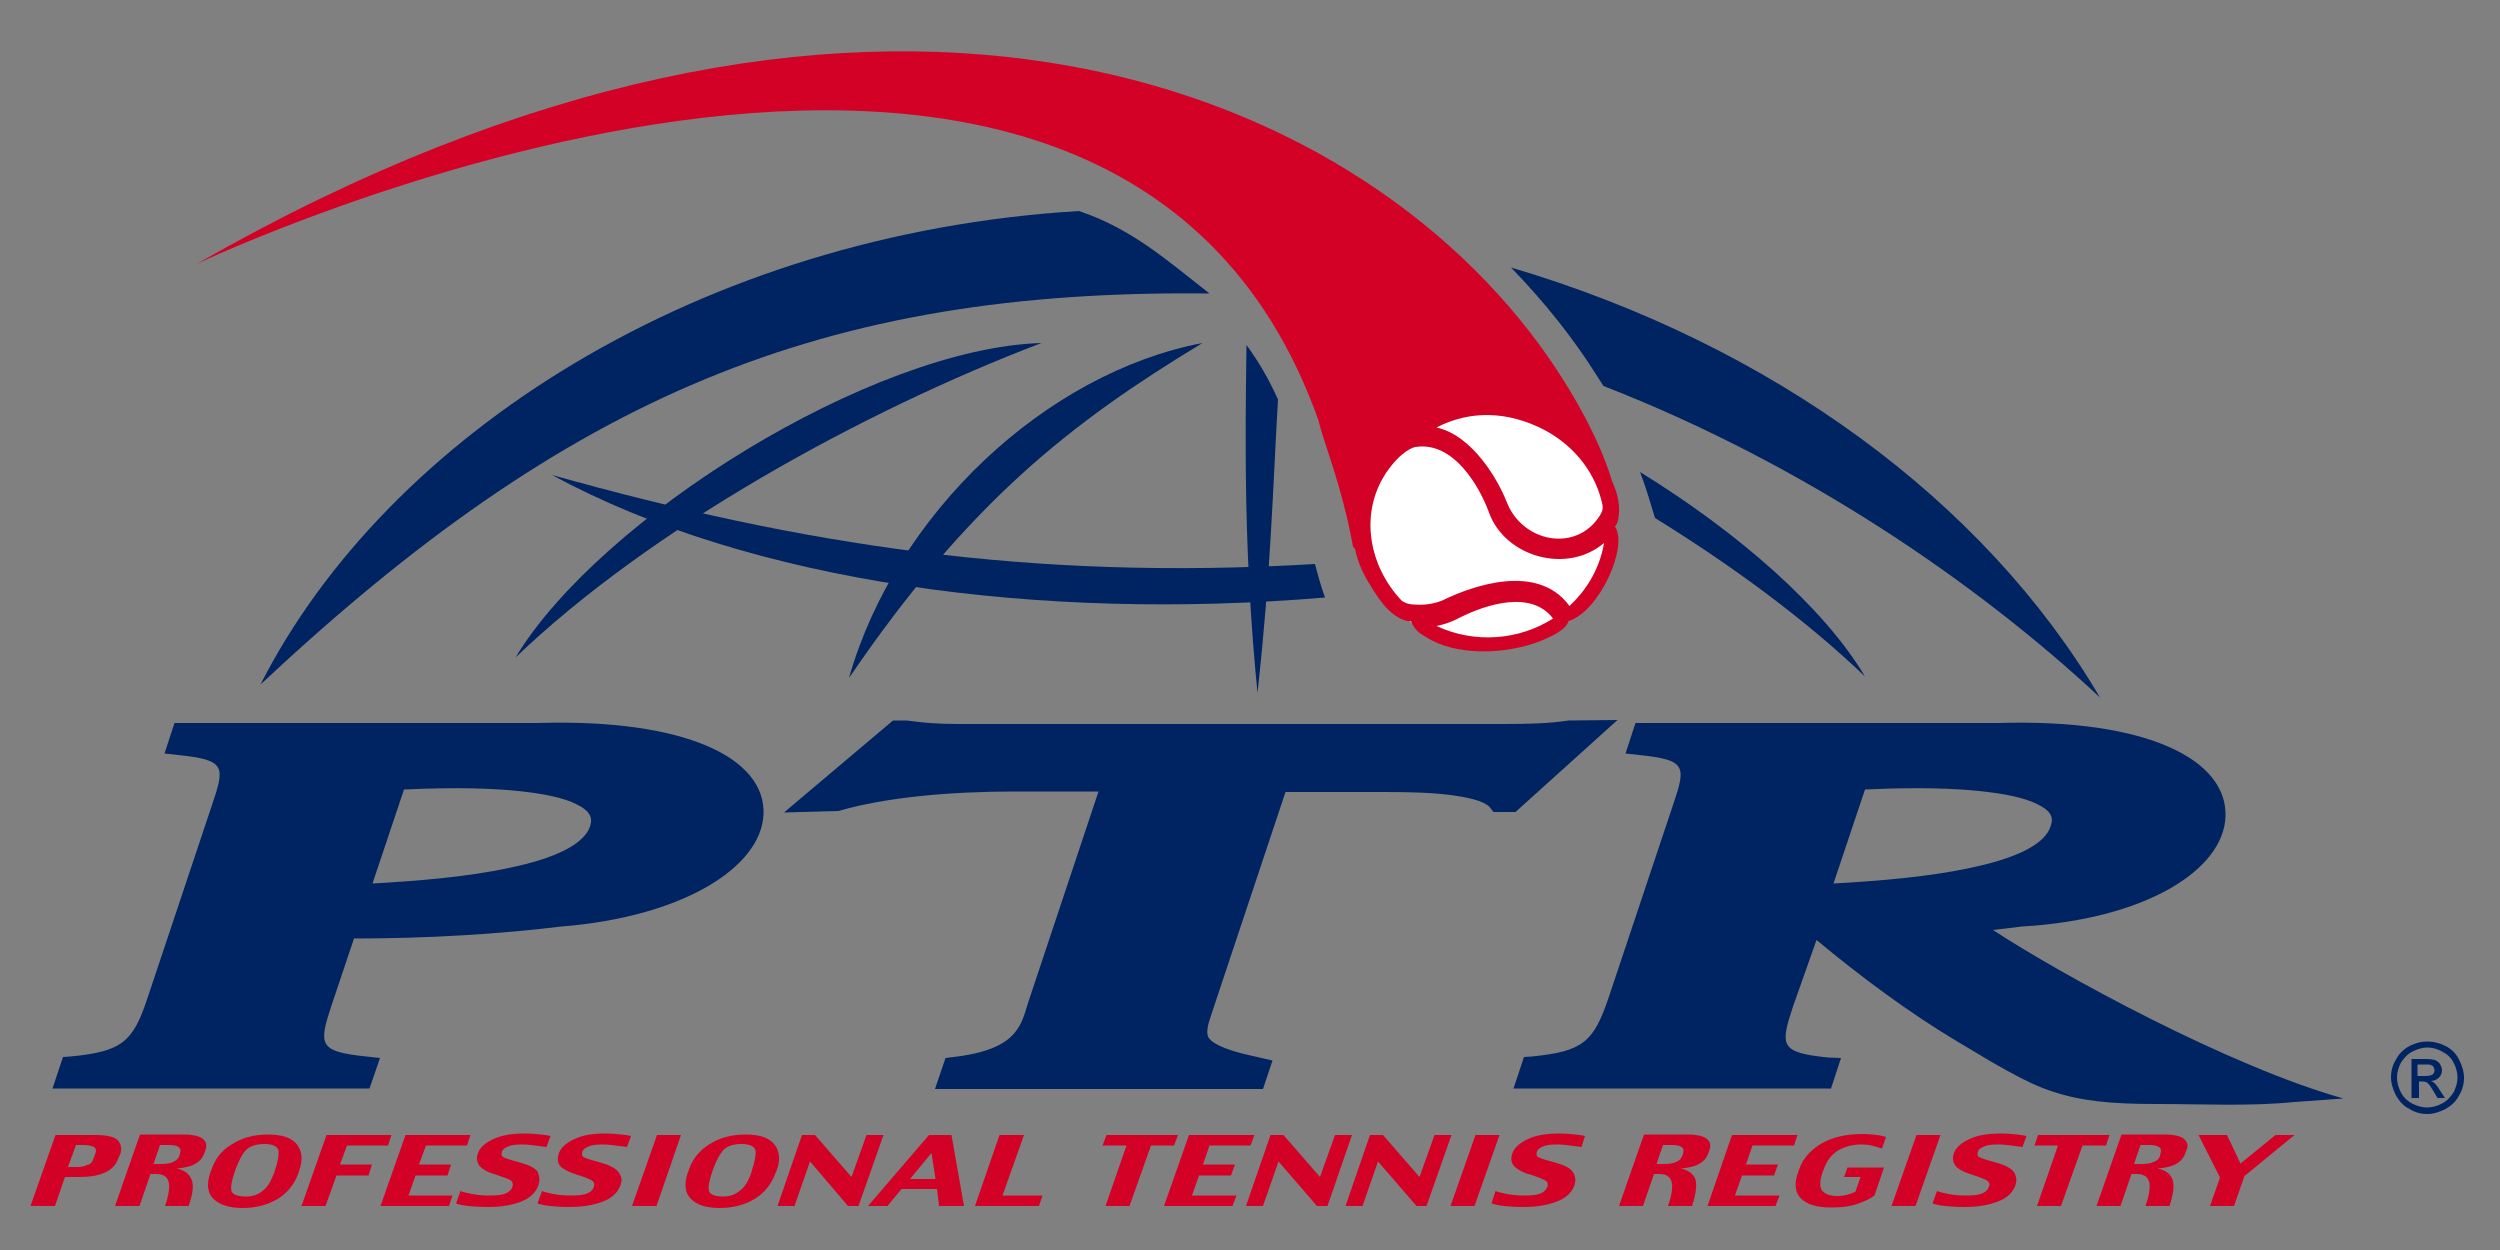 <?xml version="1.0" encoding="utf-8"?>
<!-- Generator: Adobe Illustrator 25.4.8, SVG Export Plug-In . SVG Version: 6.00 Build 0)  -->
<svg version="1.1" id="Layer_1" xmlns="http://www.w3.org/2000/svg" xmlns:xlink="http://www.w3.org/1999/xlink" x="0px" y="0px"
	 viewBox="0 0 500 250" style="enable-background:new 0 0 500 250;" xml:space="preserve">
<rect x="0" y="0" width="500" height="250" fill="#808080" stroke="none"/>
<style type="text/css">
	.st0{fill:#002361;}
	.st1{fill-rule:evenodd;clip-rule:evenodd;fill:#002361;}
	.st2{fill-rule:evenodd;clip-rule:evenodd;fill:#D40126;}
	.st3{fill:#FFFFFF;}
	.st4{fill:#D40126;}
</style>
<g>
	<path class="st0" d="M485.5,208.3c1.2,0,2.4,0.3,3.6,0.9c1.2,0.6,2.1,1.5,2.7,2.7c0.6,1.2,1,2.4,1,3.6c0,1.3-0.3,2.5-1,3.6
		c-0.6,1.2-1.5,2-2.7,2.7c-1.2,0.6-2.4,1-3.6,1c-1.3,0-2.5-0.3-3.6-1c-1.2-0.6-2-1.5-2.7-2.7c-0.6-1.2-1-2.4-1-3.6
		c0-1.3,0.3-2.5,1-3.6c0.6-1.2,1.6-2.1,2.7-2.7C483.1,208.6,484.2,208.3,485.5,208.3 M485.5,209.5c-1,0-2,0.3-3,0.8
		c-1,0.5-1.7,1.3-2.3,2.2c-0.5,1-0.8,2-0.8,3c0,1,0.3,2.1,0.8,3c0.5,1,1.3,1.7,2.2,2.2c1,0.5,2,0.8,3,0.8c1,0,2.1-0.3,3-0.8
		c1-0.5,1.7-1.3,2.3-2.2c0.5-1,0.8-2,0.8-3c0-1-0.3-2.1-0.8-3c-0.5-1-1.3-1.7-2.3-2.2C487.5,209.8,486.5,209.5,485.5,209.5
		 M482.3,219.6v-7.8h2.7c0.9,0,1.6,0.1,2,0.2c0.4,0.2,0.7,0.4,1,0.8c0.2,0.4,0.4,0.8,0.4,1.2c0,0.6-0.2,1.1-0.6,1.5
		c-0.4,0.4-1,0.7-1.6,0.7c0.3,0.1,0.5,0.3,0.7,0.4c0.3,0.3,0.7,0.8,1.1,1.5l1,1.5h-1.5l-0.7-1.2c-0.6-1-1-1.6-1.3-1.8
		c-0.2-0.2-0.6-0.3-1-0.3h-0.7v3.3H482.3z M483.5,215.2h1.5c0.7,0,1.2-0.1,1.5-0.3c0.3-0.2,0.4-0.5,0.4-0.9c0-0.2-0.1-0.4-0.2-0.6
		c-0.1-0.2-0.3-0.3-0.5-0.4c-0.2-0.1-0.7-0.1-1.3-0.1h-1.4V215.2z"/>
	<path class="st1" d="M76,211.6l-2.1,6.1H10.5l2.1-6.3l1.5-0.1c10.3-1,12.5-2.9,15.4-11.7l12.8-38.3c2.7-8,3-9.3-6.7-10.3l-2.7-0.3
		l2-6.1h72.6c29.6-0.9,45.7,7,45.2,18.3c-0.5,10.7-16.4,20.5-40.4,22.4c-12.3,1.5-26.6,2.4-41.5,2.4l-4.5,13.4
		c-2.6,7.9-2.6,9.2,7,10.2L76,211.6z M115.4,160.9c-2.7-1.4-6.9-2.2-11.8-2.7c-8.6-0.9-18.3-0.5-22.8-0.3l-6.3,18.8
		c8.8-0.5,19.1-1.3,27.7-3.2c9-1.9,14.6-4.7,15.8-8.2C118.6,163.5,118,162.2,115.4,160.9 M368.2,211.6l-2,6.1h-63.5l2.1-6.3l1.5-0.1
		c10.3-1,12.4-2.9,15.4-11.7l12.8-38.3c2.7-8,3-9.3-6.7-10.3l-2.7-0.3l2-6.1h72.6c29.7-0.9,45.8,7.3,45.4,18.7
		c-0.4,10.9-16.4,20.6-40.7,22c-1.9,0.2-3.8,0.5-5.8,0.7c13.7,9,47.5,27.4,70.1,33.7l-9.8,0.7c-9.1,0.9-18.4,0.4-27.5,0.4
		c-9.4,0-15.2-0.6-20.9-2.5c-2.8-0.9-5.5-2.2-8.6-3.9c-3-1.6-6.4-3.7-10.6-6.2c-9.7-5.8-19.2-12.9-28-20.2l-4.7,13.3
		c-2.6,7.9-2.6,9.2,7,10.2L368.2,211.6z M407.6,160.9c-2.7-1.4-6.9-2.2-11.8-2.7c-8.6-0.9-18.3-0.5-22.8-0.3l-6.3,18.8
		c8.8-0.5,19.1-1.3,27.7-3.2c9-1.9,14.6-4.7,15.7-8.2C410.8,163.5,410.2,162.2,407.6,160.9 M242.5,202.2c-0.4,1.3-0.9,2.5-1,3.6
		c-0.1,0.9,0,1.3,0.2,1.7c0.4,0.7,2.1,2.3,9.3,3.8l3.5,0.8l-1.9,5.7H187l2.1-6.2l2.4-0.3c6.9-0.9,9.9-2.9,11.4-4.7
		c0.8-1,1.4-2,1.8-3.2c0.5-1.3,0.8-2.6,1.2-3.7l13.8-41.4H210h-1.1h-6.1c-12.4,0-25.6,1.1-35.1,3.9l-10.9,0.3l21.8-18.4h2.8
		c3.4,0.5,6.4,0.7,10.6,0.7h79.7h28.9c4.9,0,9.3-0.1,13.1-0.7l9.8-0.1l-20.4,18.4h-4.4l-0.7-0.9c-0.7-0.9-2.9-1.8-7.2-2.4
		c-4.1-0.6-9.1-0.7-14-0.7h-9h-0.8h-9.9L242.5,202.2z"/>
	<path class="st0" d="M302.2,53.5c52.1,15.4,94.7,46.7,117.8,86c-24.9-23.2-59.5-46.8-99.3-62.3l-1.1-1.7
		C314.8,67.8,308.9,60.4,302.2,53.5 M52.1,136.9c25.3-49.8,87.8-90.1,163.7-94.7c10.6,3.6,17.4,9.7,26.1,16.5
		C164.4,57.8,113.7,79.2,52.1,136.9"/>
	<path class="st2" d="M23.6,231.8c-0.4,1.2-1.3,2.1-2.6,2.7c-1.3,0.6-3,0.9-5.1,0.9h-2.9l-2,5.8H6.1l5-14.2h8.1
		c2.3,0,3.8,0.4,4.4,1.1c0.6,0.7,0.8,1.6,0.5,2.6L23.6,231.8z M18.6,232l0.5-1.4c0.2-0.5,0.1-0.9-0.3-1.2c-0.4-0.2-1.1-0.4-2.1-0.4
		h-1.5l-1.6,4.4h1.8c0.8,0,1.4-0.1,2-0.4C18,232.9,18.4,232.5,18.6,232"/>
	<path class="st2" d="M37.7,241.2H33c0.8-2.3,1-4,0.7-4.9c-0.3-1-1.1-1.5-2.4-1.5h-1.2l-2.2,6.4H23l5-14.3h8.5
		c2.1,0,3.4,0.3,4.1,0.9c0.7,0.6,0.8,1.3,0.5,2.2l-0.3,0.8c-0.3,0.8-0.9,1.5-1.8,2c-0.9,0.5-2.2,0.8-3.7,0.9c1.6,0.3,2.6,1.1,3,2.2
		C38.8,237,38.6,238.8,37.7,241.2 M35.9,231.1l0.1-0.4c0.2-0.6,0.1-1-0.3-1.3c-0.4-0.3-1.1-0.4-2.1-0.4h-1.6l-1.3,3.8h1.3
		c1.1,0,2-0.1,2.6-0.4C35.3,232.1,35.7,231.7,35.9,231.1"/>
	<path class="st2" d="M59.7,234.6c-0.8,2.2-2.2,4-4.2,5.2c-2,1.2-4.4,1.8-7,1.8c-2.6,0-4.5-0.6-5.8-1.8c-1.2-1.2-1.4-2.9-0.7-5.1
		l0.3-0.8c0.7-2.1,2-3.8,4-5c2-1.3,4.4-2,7.3-2c2.9,0,4.8,0.7,5.8,2c1,1.3,1.2,3,0.5,5L59.7,234.6z M54.9,234.4L55,234
		c0.6-1.7,0.8-3.1,0.7-3.9c-0.2-0.8-1.1-1.3-2.8-1.3c-1.6,0-2.8,0.4-3.6,1.1c-0.8,0.8-1.5,2.1-2.2,4l-0.1,0.3c-0.7,2-0.9,3.3-0.7,4
		c0.2,0.7,1.2,1.1,2.9,1.1c1.4,0,2.5-0.4,3.4-1.2C53.5,237.5,54.2,236.2,54.9,234.4"/>
	<polygon class="st2" points="77.6,229.1 69.4,229.1 68,232.9 74.4,232.9 73.7,235.1 67.3,235.1 65.1,241.2 60.3,241.2 65.3,227 
		78.3,227 	"/>
	<polygon class="st2" points="89.8,241.2 76.1,241.2 81.1,227 94.1,227 93.4,229.1 85.2,229.1 83.8,232.9 90.2,232.9 89.5,235.1 
		83.1,235.1 81.7,239.1 90.5,239.1 	"/>
	<path class="st2" d="M107.7,237c-0.5,1.5-1.7,2.6-3.4,3.3c-1.8,0.7-4,1.1-6.7,1.1c-1.6,0-2.8-0.1-3.9-0.2c-1-0.1-1.9-0.3-2.5-0.5
		l0.9-2.5c0.5,0.2,1.2,0.4,2.3,0.6c1.1,0.2,2.2,0.3,3.3,0.3c1.6,0,2.7-0.1,3.4-0.4c0.7-0.3,1.2-0.7,1.4-1.4c0.1-0.4,0.1-0.8-0.2-1.1
		c-0.3-0.3-1.4-0.7-3.2-1.3c-1.5-0.4-2.5-1-3.1-1.6c-0.6-0.7-0.8-1.6-0.4-2.7c0.4-1.1,1.4-2,3.1-2.8c1.7-0.8,3.8-1.1,6.3-1.1
		c1.2,0,2.3,0.1,3.2,0.2c0.9,0.1,1.6,0.2,1.9,0.3l-0.8,2.2c-0.8-0.1-1.5-0.2-2.3-0.3c-0.8-0.1-1.6-0.2-2.5-0.2
		c-1.3,0-2.3,0.1-2.9,0.4c-0.7,0.3-1.1,0.6-1.2,1c-0.2,0.5-0.1,0.9,0.2,1.1c0.3,0.2,1.5,0.6,3.4,1.1c1.8,0.5,3,1.1,3.5,1.8
		C107.9,235.2,108,236,107.7,237"/>
	<path class="st2" d="M124.1,237c-0.5,1.5-1.7,2.6-3.5,3.3c-1.8,0.7-4,1.1-6.7,1.1c-1.6,0-2.8-0.1-3.9-0.2c-1-0.1-1.9-0.3-2.5-0.5
		l0.9-2.5c0.5,0.2,1.2,0.4,2.3,0.6c1.1,0.2,2.2,0.3,3.3,0.3c1.6,0,2.7-0.1,3.4-0.4c0.7-0.3,1.2-0.7,1.4-1.4c0.1-0.4,0.1-0.8-0.3-1.1
		c-0.3-0.3-1.4-0.7-3.2-1.3c-1.4-0.4-2.5-1-3.2-1.6c-0.6-0.7-0.7-1.6-0.3-2.7c0.4-1.1,1.4-2,3.1-2.8c1.7-0.8,3.7-1.1,6.2-1.1
		c1.2,0,2.3,0.1,3.2,0.2c0.9,0.1,1.6,0.2,1.9,0.3l-0.8,2.2c-0.8-0.1-1.5-0.2-2.3-0.3c-0.8-0.1-1.6-0.2-2.5-0.2
		c-1.3,0-2.3,0.1-2.9,0.4c-0.7,0.3-1.1,0.6-1.2,1c-0.2,0.5-0.1,0.9,0.2,1.1c0.3,0.2,1.5,0.6,3.4,1.1c1.8,0.5,2.9,1.1,3.5,1.8
		C124.3,235.2,124.5,236,124.1,237"/>
	<polygon class="st2" points="131.3,241.2 126.4,241.2 131.4,227 136.2,227 	"/>
	<path class="st2" d="M155.1,234.6c-0.8,2.2-2.2,4-4.2,5.2c-2,1.2-4.4,1.8-7,1.8c-2.6,0-4.5-0.6-5.7-1.8c-1.2-1.2-1.4-2.9-0.7-5.1
		l0.3-0.8c0.7-2.1,2.1-3.8,4-5c2-1.3,4.4-2,7.3-2c2.9,0,4.8,0.7,5.8,2c1,1.3,1.2,3,0.5,5L155.1,234.6z M150.3,234.4l0.1-0.4
		c0.6-1.7,0.8-3.1,0.7-3.9c-0.2-0.8-1.1-1.3-2.8-1.3c-1.6,0-2.8,0.4-3.5,1.1c-0.8,0.8-1.5,2.1-2.2,4l-0.1,0.3c-0.7,2-0.9,3.3-0.7,4
		c0.2,0.7,1.2,1.1,2.8,1.1c1.4,0,2.5-0.4,3.4-1.2C148.9,237.5,149.7,236.2,150.3,234.4"/>
	<polygon class="st2" points="171.7,241.2 169.6,241.2 162,232.3 158.9,241.2 155.5,241.2 160.4,227 163,227 170.3,235.4 173.3,227 
		176.7,227 	"/>
	<path class="st2" d="M192.8,241.2h-5l-0.4-3.4h-7.1l-2.8,3.4h-3.9l12.2-14.2h4.5L192.8,241.2z M187.1,235.8l-0.8-5.2l-4.3,5.2
		H187.1z"/>
	<polygon class="st2" points="207.8,241.2 195,241.2 199.9,227 204.8,227 200.5,239.1 208.5,239.1 	"/>
	<polygon class="st2" points="234.8,229.1 230.2,229.1 225.9,241.2 221.1,241.2 225.3,229.1 220.5,229.1 221.3,227 235.6,227 	"/>
	<polygon class="st2" points="246.5,241.2 232.8,241.2 237.8,227 250.9,227 250.1,229.1 241.9,229.1 240.6,232.9 247,232.9 
		246.2,235.1 239.8,235.1 238.4,239.1 247.3,239.1 	"/>
	<polygon class="st2" points="265.5,241.2 263.4,241.2 255.7,232.3 252.6,241.2 249.2,241.2 254.1,227 256.7,227 264,235.4 267,227 
		270.4,227 	"/>
	<polygon class="st2" points="285.3,241.2 283.3,241.2 275.6,232.3 272.5,241.2 269.1,241.2 274,227 276.6,227 283.9,235.4 
		286.9,227 290.3,227 	"/>
	<polygon class="st2" points="294.9,241.2 290.1,241.2 295.1,227 299.9,227 	"/>
	<path class="st2" d="M314.9,237c-0.5,1.5-1.7,2.6-3.5,3.3c-1.8,0.7-4,1.1-6.7,1.1c-1.5,0-2.8-0.1-3.9-0.2c-1-0.1-1.8-0.3-2.5-0.5
		l0.8-2.5c0.5,0.2,1.2,0.4,2.3,0.6c1.1,0.2,2.2,0.3,3.3,0.3c1.6,0,2.7-0.1,3.4-0.4c0.7-0.3,1.1-0.7,1.4-1.4c0.1-0.4,0.1-0.8-0.3-1.1
		c-0.3-0.3-1.4-0.7-3.2-1.3c-1.5-0.4-2.5-1-3.1-1.6c-0.7-0.7-0.8-1.6-0.4-2.7c0.4-1.1,1.4-2,3.1-2.8c1.7-0.8,3.8-1.1,6.3-1.1
		c1.2,0,2.3,0.1,3.2,0.2c0.9,0.1,1.6,0.2,1.9,0.3l-0.7,2.2c-0.8-0.1-1.5-0.2-2.3-0.3c-0.8-0.1-1.6-0.2-2.5-0.2
		c-1.3,0-2.3,0.1-2.9,0.4c-0.7,0.3-1.1,0.6-1.2,1c-0.2,0.5-0.1,0.9,0.2,1.1c0.3,0.2,1.5,0.6,3.4,1.1c1.8,0.5,3,1.1,3.5,1.8
		C315.1,235.2,315.2,236,314.9,237"/>
	<path class="st2" d="M338.4,241.2h-4.8c0.8-2.3,1-4,0.7-4.9c-0.3-1-1.1-1.5-2.4-1.5h-1.1l-2.2,6.4h-4.8l5-14.3h8.5
		c2.1,0,3.4,0.3,4.1,0.9c0.7,0.6,0.8,1.3,0.5,2.2l-0.3,0.8c-0.3,0.8-0.9,1.5-1.8,2c-0.9,0.5-2.2,0.8-3.7,0.9c1.6,0.3,2.6,1.1,3,2.2
		C339.4,237,339.2,238.8,338.4,241.2 M336.5,231.1l0.1-0.4c0.2-0.6,0.1-1-0.3-1.3c-0.4-0.3-1.1-0.4-2.1-0.4h-1.6l-1.3,3.8h1.3
		c1.1,0,2-0.1,2.6-0.4C335.9,232.1,336.3,231.7,336.5,231.1"/>
	<polygon class="st2" points="355.1,241.2 341.5,241.2 346.4,227 359.5,227 358.8,229.1 350.5,229.1 349.2,232.9 355.6,232.9 
		354.8,235.1 348.4,235.1 347,239.1 355.9,239.1 	"/>
	<path class="st2" d="M374.9,239.1c-0.9,0.7-2.1,1.2-3.5,1.7c-1.4,0.5-3.2,0.7-5.2,0.7c-2.8,0-4.8-0.6-6-1.8
		c-1.2-1.2-1.4-2.9-0.6-5.2l0.3-0.8c0.7-2,2.2-3.7,4.4-5c2.2-1.3,5-1.9,8.2-1.9c1.2,0,2.2,0.1,3,0.2c0.8,0.1,1.3,0.3,1.7,0.4
		l-0.8,2.3c-0.4-0.1-1-0.3-1.7-0.5c-0.7-0.2-1.5-0.3-2.5-0.3c-1.7,0-3.2,0.4-4.6,1.2c-1.3,0.8-2.3,2.1-2.9,3.9l-0.1,0.2
		c-0.7,1.9-0.7,3.2-0.2,3.9c0.6,0.7,1.6,1.1,3,1.1c0.8,0,1.5-0.1,2.2-0.3c0.7-0.2,1.2-0.4,1.5-0.6l1-2.9h-3.3l0.7-1.9h7.3
		L374.9,239.1z"/>
	<polygon class="st2" points="383.1,241.2 378.3,241.2 383.3,227 388.1,227 	"/>
	<path class="st2" d="M403.1,237c-0.5,1.5-1.7,2.6-3.5,3.3c-1.8,0.7-4,1.1-6.7,1.1c-1.6,0-2.8-0.1-3.9-0.2c-1-0.1-1.9-0.3-2.5-0.5
		l0.9-2.5c0.5,0.2,1.2,0.4,2.3,0.6c1.1,0.2,2.2,0.3,3.3,0.3c1.6,0,2.7-0.1,3.4-0.4c0.7-0.3,1.2-0.7,1.4-1.4c0.2-0.4,0.1-0.8-0.3-1.1
		c-0.3-0.3-1.4-0.7-3.2-1.3c-1.4-0.4-2.5-1-3.1-1.6c-0.6-0.7-0.8-1.6-0.4-2.7c0.4-1.1,1.4-2,3.1-2.8c1.7-0.8,3.8-1.1,6.3-1.1
		c1.2,0,2.3,0.1,3.2,0.2c0.9,0.1,1.6,0.2,1.9,0.3l-0.8,2.2c-0.8-0.1-1.5-0.2-2.3-0.3c-0.8-0.1-1.6-0.2-2.5-0.2
		c-1.3,0-2.3,0.1-2.9,0.4c-0.7,0.3-1.1,0.6-1.2,1c-0.2,0.5-0.1,0.9,0.2,1.1c0.3,0.2,1.5,0.6,3.4,1.1c1.8,0.5,2.9,1.1,3.5,1.8
		C403.3,235.2,403.4,236,403.1,237"/>
	<polygon class="st2" points="421.2,229.1 416.5,229.1 412.2,241.2 407.4,241.2 411.6,229.1 406.9,229.1 407.6,227 421.9,227 	"/>
	<path class="st2" d="M433.9,241.2h-4.8c0.8-2.3,1-4,0.7-4.9c-0.3-1-1.1-1.5-2.4-1.5h-1.1l-2.2,6.4h-4.8l5-14.3h8.5
		c2,0,3.4,0.3,4,0.9c0.7,0.6,0.9,1.3,0.5,2.2l-0.3,0.8c-0.3,0.8-0.9,1.5-1.8,2c-0.9,0.5-2.2,0.8-3.7,0.9c1.6,0.3,2.6,1.1,3,2.2
		C434.9,237,434.7,238.8,433.9,241.2 M432,231.1l0.1-0.4c0.2-0.6,0.1-1-0.3-1.3c-0.4-0.3-1.1-0.4-2.1-0.4h-1.6l-1.3,3.8h1.3
		c1.1,0,2-0.1,2.6-0.4C431.5,232.1,431.9,231.7,432,231.1"/>
	<polygon class="st2" points="458.9,227 448.9,235.2 446.8,241.2 442,241.2 444,235.5 439.7,227 445.4,227 448.1,232.7 455.1,227 	
		"/>
	<path class="st0" d="M103.1,131.5c16.9-28,71.3-61.9,105.2-62.9C172.6,82.2,130.1,105.6,103.1,131.5"/>
	<path class="st0" d="M169.8,135.6c9.3-32.8,39.3-61,70.7-67C214.2,84.5,193.7,100.5,169.8,135.6"/>
	<path class="st0" d="M373,135.3c-11.7-11.2-26.3-22-42-31.7c-1-3.3-2-6.7-3-9.2C347.5,106.4,364.8,121.5,373,135.3"/>
	<path class="st0" d="M265,119.5c-56.9,4.8-114.8-2.9-154.6-24.5C160,108.9,206,116.2,263,112.8C263.6,115.1,264.2,117.3,265,119.5"
		/>
	<path class="st0" d="M251.5,138.6c-2.7-27.4-2.5-48.7-2.2-69.6c2.4,3.3,4.4,6.7,6.3,10.9C254.5,98.7,254.2,114,251.5,138.6"/>
	<path class="st3" d="M323,103.8c0,0.4-0.4,1.1-0.4,1.5c-0.6,13.4-11.3,24.4-25.6,24.4c-5.7,0-10.6-2.4-14.9-5.3
		c-6.8-4.6-11.7-11.4-11.7-20c0-14,11.9-25.3,26.6-25.3C311.7,79.2,323,89.8,323,103.8z"/>
	<path class="st4" d="M313.9,121.2c1.6-1.5,3-3.2,4.2-5.2c1.4-2.4,2.3-4.9,2.7-7.4c-7.4,6.3-19.8,2.8-23-6.1
		c-1.9-5.2-7.1-14.3-14.7-13.1c-0.2,0-2.8,0.6-5.9,5.2c-5.4,8.2-3.4,18.7,3.2,25.6c0.2,0.1,0.4,0.2,0.8,0.4c0.2,0.1,0.9,0.3,1.6,0.3
		c2.3,0.2,4.6-0.2,6.5-1.2C294,117.5,307.4,112.3,313.9,121.2 M287.3,85.5c7.3,1.6,12.4,10.7,14,14.8c3.1,8.2,14.1,10.4,18.8,2.6
		c0.4-0.7,0.5-1.1,0.4-1.9c-1.3-6.2-5.4-11.7-11.6-15C301.6,82.2,294,82,287.3,85.5 M287.3,125.2c7.7,3.6,16.6,2.8,23.3-1.5
		c-4.3-5.7-13.3-2.9-18.8-0.1C290.3,124.4,288.8,124.9,287.3,125.2 M271,109.8l-0.4-0.5c-2.3-12.5-5.8-20.5-6.9-25.2
		C221.8-34,39.3,52.8,39.3,52.8c133.2-76.3,231.4-37.4,270.4,18.7c8.7,12.6,11.8,21.6,12.7,24.7c1.1,2.4,1.8,5,1.2,7.9l-0.2,0.6
		l-0.4,0.6c2.7,4.1-3.2,17.1-9.3,18.9c-0.5,1.9-3.9,3.3-5.6,4c-7.1,2.8-17.1,3-22.9-0.8c-1-0.6-2-1-3-3.1c-2-0.1-3.6-1.5-4.5-2.3
		c-1.2-1.1-3-3.8-3.8-5.2C272.5,114.6,271.5,112.2,271,109.8"/>
</g>
</svg>
